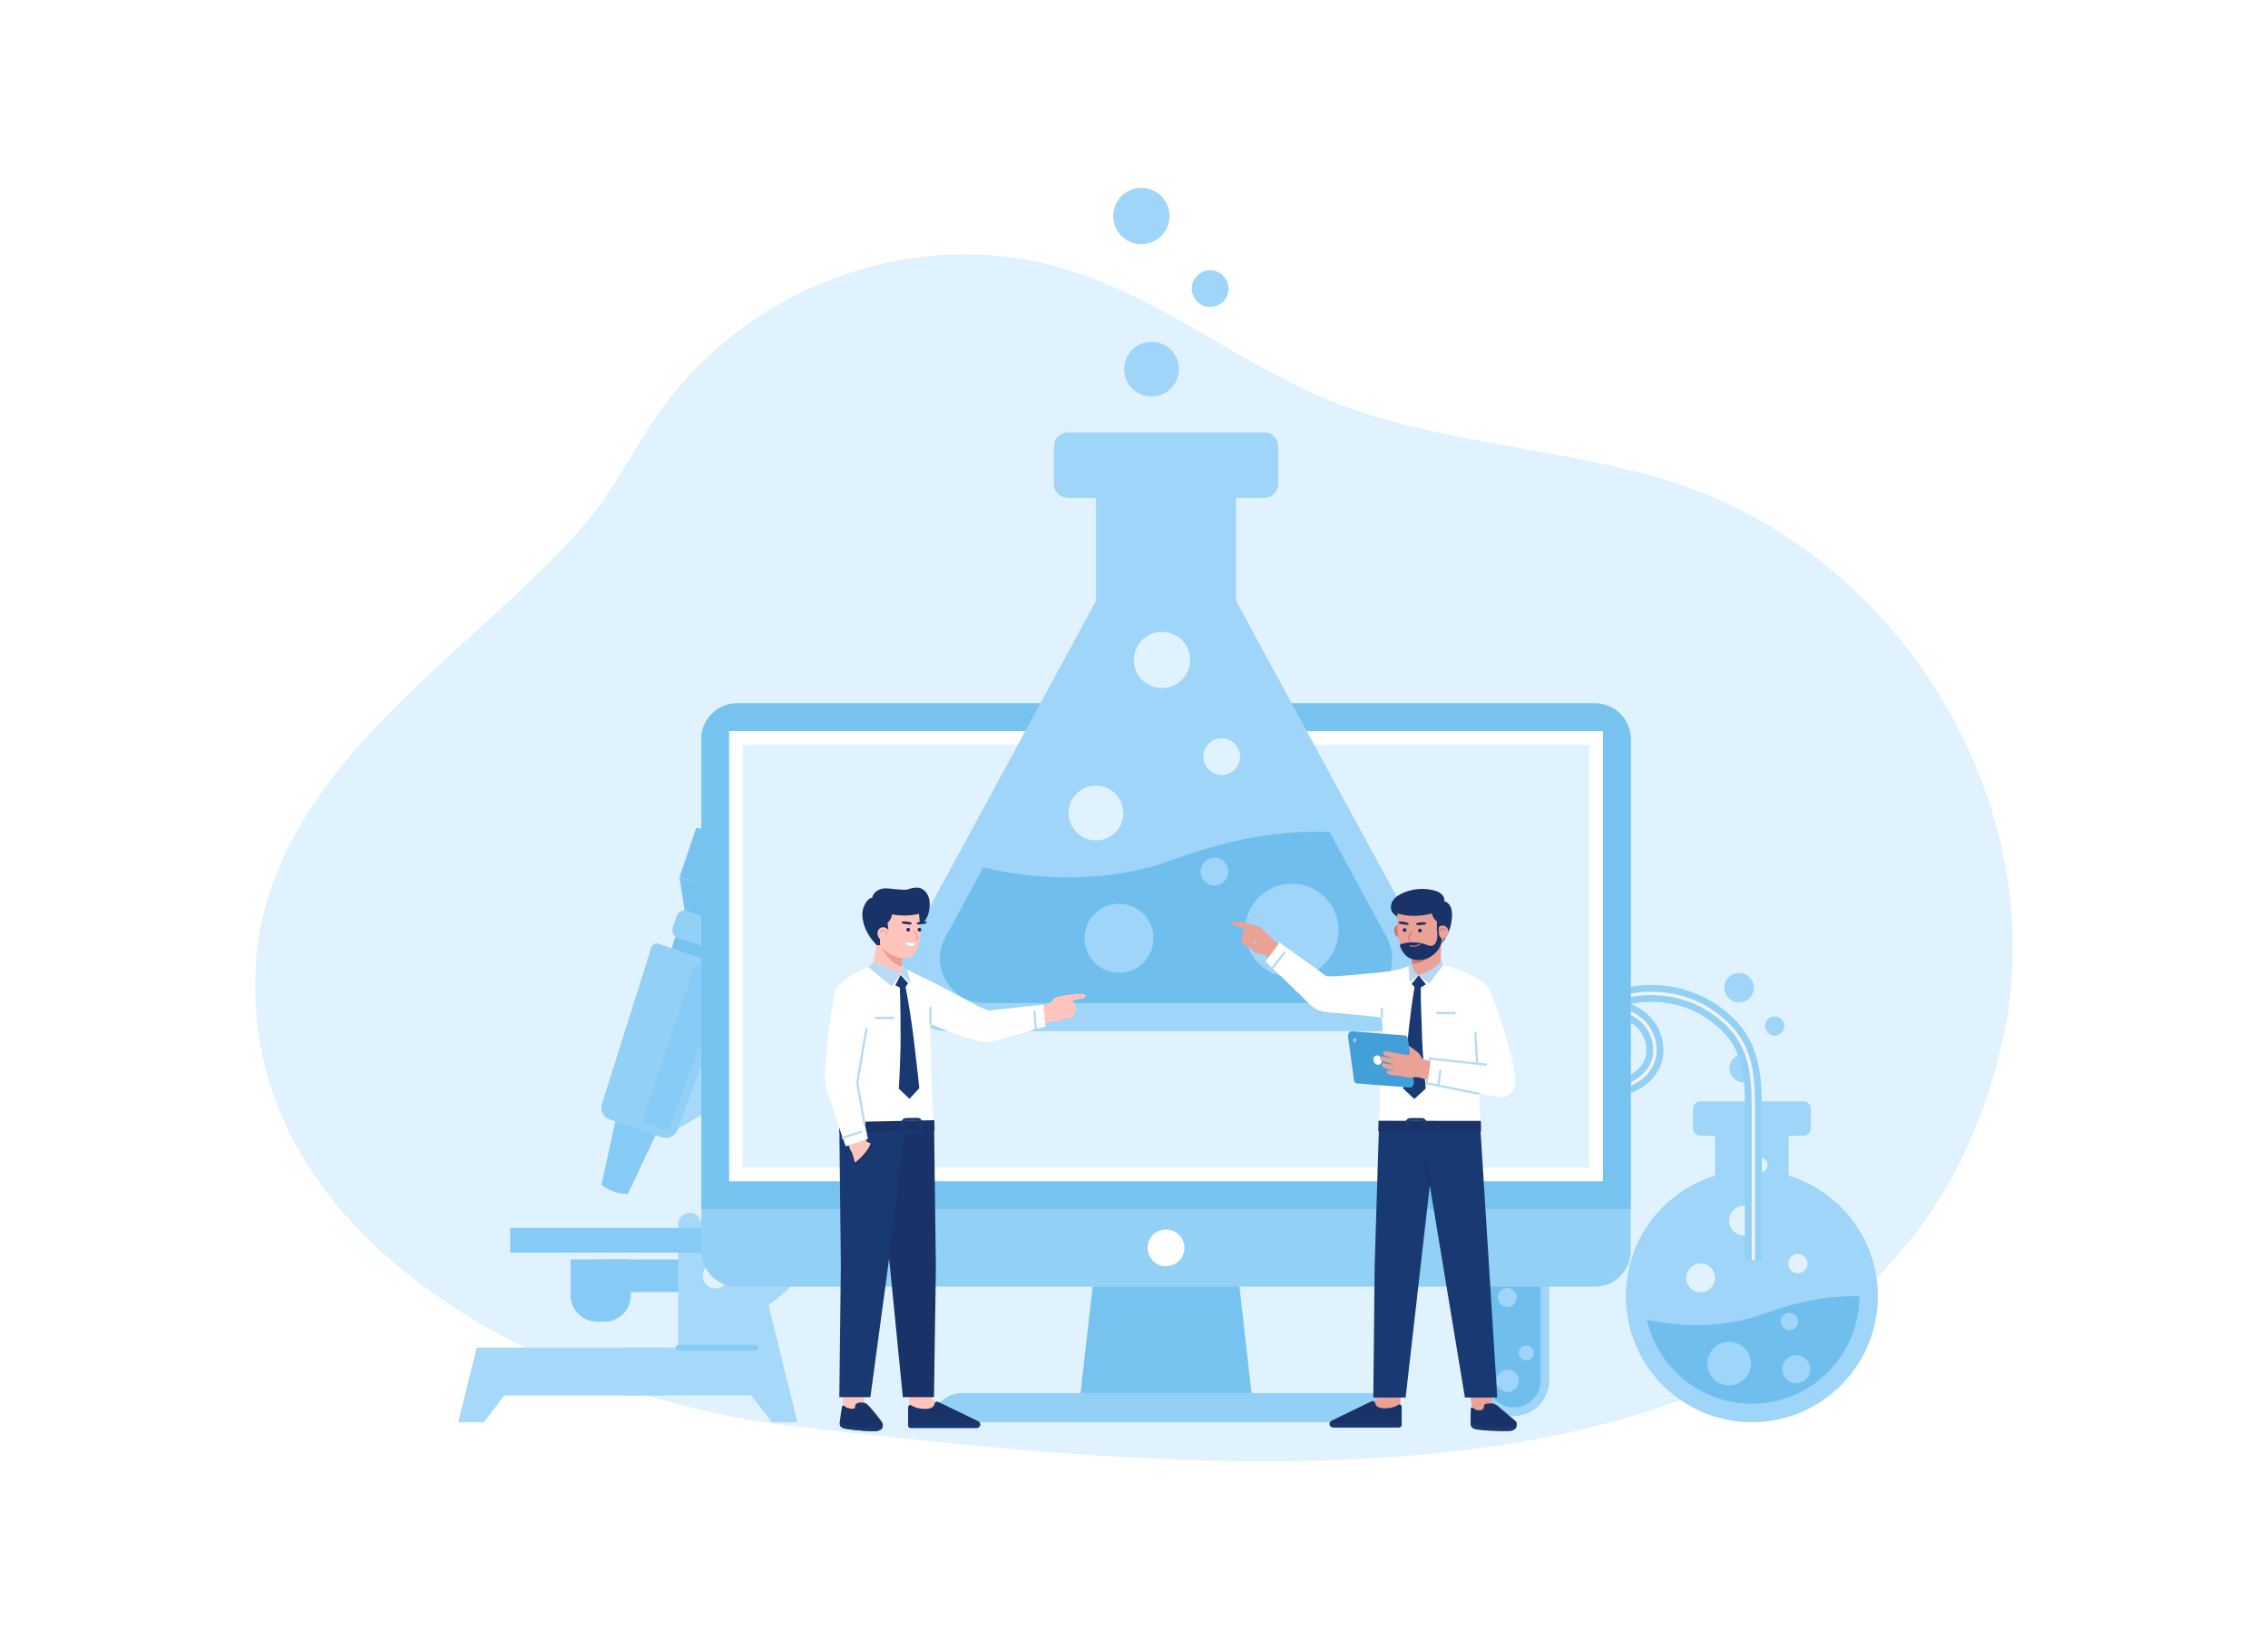 <?xml version="1.0" encoding="utf-8"?>
<!-- Generator: Adobe Illustrator 27.5.0, SVG Export Plug-In . SVG Version: 6.00 Build 0)  -->
<svg version="1.1" id="Layer_1" xmlns="http://www.w3.org/2000/svg" xmlns:xlink="http://www.w3.org/1999/xlink" x="0px" y="0px"
	 viewBox="0 0 2750 2000" style="enable-background:new 0 0 2750 2000;" xml:space="preserve">
<g>
	<rect style="fill:#FFFFFF;" width="2750" height="2000"/>
	<g>
		<path style="fill:#E1F2FF;" d="M2428.359,1261.423c-140.696,625.02-968.09,523.772-1456.241,469.523
			c-308.554-33.124-705.772-233.19-658.969-592.994c38.11-222.25,257.747-343.078,395.925-502.242
			c29.756-35.255,50.951-74.933,75.572-113.684c106.479-171.185,325.899-257.406,519.74-191.607
			c109.328,35.678,201.743,112.037,308.36,155.569c171.107,69.208,369.275,52.194,529.874,150.292c0.072,0,0.072,0,0.072,0
			C2353.708,759.83,2482.227,1019.823,2428.359,1261.423z"/>
		<g>
			<g>
				<g>
					<path style="fill:#A6D8F9;" d="M979.055,1315.201c-18.096-25.214-41.548-45.209-68.591-58.765
						c-8.88-4.473-13.352-14.64-10.167-24.061l6.574-19.181l-24.265-23.316l-60.933,179.073l39.991-23.181
						c6.032-17.758,22.569-27.993,39.176-27.993c10.572,0,21.214,4.134,29.211,13.013c27.926,30.908,42.092,73.812,34.771,118.071
						c-1.903,11.486-5.19,22.505-9.679,32.881c-12.357,28.568-50.409,34.53-71.656,11.785l0,0v108.311h53.002l-4.744-19.248
						c41.821-28.671,71.779-73.677,80.386-125.934C1020.333,1406.567,1008.607,1356.478,979.055,1315.201z"/>
				</g>
				<g>
					<g>
						<path style="fill:#85CBF5;" d="M732.762,1602.89h-8.764c-17.777,0-32.189-14.411-32.189-32.189V1527.4h73.142v43.301
							C764.951,1588.478,750.539,1602.89,732.762,1602.89z"/>
					</g>
				</g>
				<g>
					<g>
						<rect x="724.334" y="1527.4" style="fill:#85CBF5;" width="166.163" height="39.541"/>
					</g>
				</g>
				<g>
					<path style="fill:#85CBF5;" d="M729.232,1436.989c9.211,7.086,20.504,10.932,32.124,10.94l0.001,0l54.409-115.527
						l-29.564-10.068l-29.564-10.068L729.232,1436.989z"/>
				</g>
				<g>
					<g>
						<polygon style="fill:#77C3F0;" points="852.34,1129.511 869.498,1079.126 823.917,1063.603 830.081,1104.152 						"/>
					</g>
				</g>
				<g>
					<g>
						<polygon style="fill:#77C3F0;" points="852.34,1129.511 869.498,1079.126 915.08,1094.648 885.45,1123.007 						"/>
					</g>
				</g>
				<g>
					<g>
						<path style="fill:#77C3F0;" d="M935.412,1034.942c-28.24-15.614-59.02-26.112-90.916-31.007l-0.247-0.038l-20.333,59.706
							l91.164,31.045l20.333-59.706H935.412z"/>
					</g>
				</g>
				<g>
					<g>
						
							<rect x="769.779" y="1150.175" transform="matrix(0.322 -0.947 0.947 0.322 -550.399 1589.97)" style="fill:#77C3F0;" width="131.129" height="58.491"/>
					</g>
				</g>
				<g>
					<g>
						<path style="fill:#92D0F6;" d="M889.005,1134.209l-4.753,13.957c-1.766,5.185-7.401,7.958-12.587,6.192l-49.798-16.958
							c-5.185-1.766-7.958-7.401-6.192-12.587l4.753-13.957c1.766-5.186,7.401-7.958,12.587-6.192l49.798,16.958
							C887.998,1123.388,890.771,1129.023,889.005,1134.209z"/>
					</g>
				</g>
				<g>
					<g>
						
							<ellipse transform="matrix(0.862 -0.506 0.506 0.862 -503.31 636.162)" style="fill:#92D0F6;" cx="918.182" cy="1243.618" rx="39.939" ry="39.939"/>
					</g>
				</g>
				<g>
					<g>
						<g>
							<path style="fill:#B3DDFB;" d="M918.167,1276.22c-15.707,0-29.581-11.405-32.162-27.396
								c-2.873-17.746,9.227-34.518,26.973-37.384c17.726-2.906,34.518,9.227,37.384,26.973
								c2.873,17.746-9.227,34.518-26.973,37.384C921.635,1276.081,919.887,1276.22,918.167,1276.22z M918.2,1217.794
								c-1.37,0-2.747,0.106-4.137,0.331c-14.059,2.277-23.643,15.561-21.373,29.614c2.277,14.065,15.608,23.637,29.614,21.373
								c14.059-2.277,23.643-15.561,21.373-29.614C941.624,1226.829,930.637,1217.794,918.2,1217.794z"/>
						</g>
					</g>
				</g>
				<g>
					<path style="fill:#92D0F6;" d="M890.079,1183.03l-68.547,187.335c-2.768,7.565-11.072,11.534-18.697,8.937l-63.728-21.702
						c-7.626-2.597-11.781-10.809-9.357-18.491l60.032-190.235c1.154-3.658,5.092-5.651,8.724-4.414l87.357,29.749
						C889.493,1175.446,891.397,1179.428,890.079,1183.03z"/>
				</g>
				<g>
					<g>
						<polygon style="fill:#A6D8F9;" points="966.962,1724.741 935.838,1724.741 910.938,1692.296 756.781,1692.296 
							756.781,1634.311 944.552,1634.311 						"/>
					</g>
				</g>
				<g>
					<g>
						<polygon style="fill:#A6D8F9;" points="555.614,1724.741 586.739,1724.741 611.638,1692.296 807.23,1692.296 807.23,1634.311 
							578.024,1634.311 						"/>
					</g>
				</g>
				<g>
					<g>
						<path style="fill:#A6D8F9;" d="M944.556,1634.304l-122.206,14.099v-163.754c0-3.795,1.559-7.32,4.067-9.761
							c2.507-2.507,5.964-4.066,9.76-4.066c5.964,0,11.251,3.727,13.149,9.353l2.982,8.947h56.257l1.084,4.405l26.84,108.311
							L944.556,1634.304z"/>
					</g>
				</g>
				<g>
					<g>
						
							<ellipse transform="matrix(0.707 -0.707 0.707 0.707 -839.815 1066.848)" style="fill:#E1F2FF;" cx="867.892" cy="1547.171" rx="15.567" ry="15.567"/>
					</g>
				</g>
				<g>
					<g>
						<polygon style="fill:#85CBF5;" points="916.008,1519.127 618.542,1519.127 618.542,1489.117 908.572,1489.117 						"/>
					</g>
				</g>
				<g>
					<g>
						<path style="fill:#85CBF5;" d="M916.042,1637.7h-93.401c-1.873,0-3.389-1.516-3.389-3.389c0-1.873,1.516-3.389,3.389-3.389
							h93.401c1.873,0,3.389,1.516,3.389,3.389C919.431,1636.184,917.915,1637.7,916.042,1637.7z"/>
					</g>
				</g>
				<g>
					<path style="fill:#85CBF5;" d="M874.155,1180.967l-31.225-10.609l-63.927,190.092l27.105,9.227
						c0.496,0.165,0.999,0.251,1.509,0.251c1.939,0,3.693-1.224,4.362-3.058l65.456-179.05
						C878.459,1185.021,876.978,1181.927,874.155,1180.967z"/>
				</g>
			</g>
			<g>
				<g>
					<g>
						<path style="fill:#9FD5F8;" d="M1884.049,1422.847h-96.83c-3.803,0-6.886-3.083-6.886-6.886v-18.528
							c0-3.803,3.083-6.887,6.886-6.887h96.83c3.803,0,6.886,3.083,6.886,6.887v18.528
							C1890.936,1419.764,1887.852,1422.847,1884.049,1422.847z"/>
					</g>
					<g>
						<path style="fill:#9FD5F8;" d="M1835.634,1717.231L1835.634,1717.231c-23.65,0-42.822-19.172-42.822-42.822v-267.712h85.644
							v267.712C1878.456,1698.059,1859.284,1717.231,1835.634,1717.231z"/>
					</g>
					<g>
						
							<ellipse transform="matrix(0.924 -0.383 0.383 0.924 -352.478 795.587)" style="fill:#9FD5F8;" cx="1823.6" cy="1283.806" rx="13.887" ry="13.887"/>
					</g>
					<g>
						<circle style="fill:#9FD5F8;" cx="1828.484" cy="1359.344" r="13.513"/>
					</g>
					<g>
						<circle style="fill:#9FD5F8;" cx="1857.397" cy="1319.662" r="9.065"/>
					</g>
					<g>
						
							<ellipse transform="matrix(0.707 -0.707 0.707 0.707 -519.746 1730.052)" style="fill:#E1F2FF;" cx="1828.484" cy="1492.416" rx="7.445" ry="7.445"/>
					</g>
					<g>
						
							<ellipse transform="matrix(0.23 -0.973 0.973 0.23 -1.492 2926.791)" style="fill:#E1F2FF;" cx="1848.332" cy="1464.338" rx="11.321" ry="11.321"/>
					</g>
					<g>
						<path style="fill:#70BEED;" d="M1840.261,1538.52c-10.231,7.812-24.399,9.593-37.048,4.243v131.647
							c0,17.875,14.543,32.418,32.421,32.418c17.875,0,32.418-14.543,32.418-32.418v-148.774
							C1859.008,1526.634,1850.077,1531.026,1840.261,1538.52z M1827.635,1561.984c6.337,0,11.474,5.137,11.474,11.474
							c0,6.337-5.138,11.474-11.474,11.474c-6.337,0-11.474-5.137-11.474-11.474
							C1816.161,1567.121,1821.298,1561.984,1827.635,1561.984z M1828.009,1688.114c-7.463,0-13.512-6.05-13.512-13.513
							c0-7.463,6.049-13.513,13.512-13.513c7.464,0,13.514,6.05,13.514,13.513
							C1841.523,1682.064,1835.473,1688.114,1828.009,1688.114z M1850.588,1649.817c-5.006,0-9.065-4.058-9.065-9.065
							s4.058-9.065,9.065-9.065c5.007,0,9.065,4.059,9.065,9.065S1855.595,1649.817,1850.588,1649.817z"/>
					</g>
				</g>
				<g>
					<g>
						<circle style="fill:#9FD5F8;" cx="2124.185" cy="1571.936" r="152.806"/>
					</g>
					<g>
						<path style="fill:#9FD5F8;" d="M2186.709,1377.433H2061.66c-4.912,0-8.893-3.982-8.893-8.893v-23.927
							c0-4.912,3.982-8.893,8.893-8.893h125.049c4.912,0,8.893,3.982,8.893,8.893v23.927
							C2195.603,1373.451,2191.621,1377.433,2186.709,1377.433z"/>
					</g>
					<g>
						<rect x="2079.553" y="1356.576" style="fill:#9FD5F8;" width="89.263" height="317.414"/>
					</g>
					<g>
						<circle style="fill:#E1F2FF;" cx="2114.542" cy="1480.309" r="17.934"/>
					</g>
					<g>
						<circle style="fill:#9FD5F8;" cx="2108.644" cy="1197.871" r="17.934"/>
					</g>
					<g>
						
							<ellipse transform="matrix(0.16 -0.987 0.987 0.16 497.478 3175.562)" style="fill:#9FD5F8;" cx="2114.951" cy="1295.423" rx="17.451" ry="17.451"/>
					</g>
					<g>
						
							<ellipse transform="matrix(0.707 -0.707 0.707 0.707 -249.375 1886.31)" style="fill:#9FD5F8;" cx="2152.291" cy="1244.177" rx="11.707" ry="11.707"/>
					</g>
					<g>
						<circle style="fill:#E1F2FF;" cx="2062.102" cy="1549.804" r="17.451"/>
					</g>
					<g>
						
							<ellipse transform="matrix(0.707 -0.707 0.707 0.707 -444.923 1990.567)" style="fill:#E1F2FF;" cx="2180.365" cy="1532.353" rx="11.707" ry="11.707"/>
					</g>
					<g>
						
							<ellipse transform="matrix(0.924 -0.383 0.383 0.924 -378.535 923.966)" style="fill:#E1F2FF;" cx="2133.273" cy="1413.492" rx="9.088" ry="9.088"/>
					</g>
					<g>
						<path style="fill:#70BEED;" d="M2135.14,1594.456c-38.151,14.016-91.705,16.747-138.23,5.776
							c12.942,58.39,65.063,102.139,127.259,102.139c71.869,0,130.349-58.435,130.439-130.304
							C2215.158,1571.038,2177.5,1578.918,2135.14,1594.456z M2096.586,1680.117c-14.598,0-26.419-11.822-26.419-26.419
							c0-14.598,11.821-26.464,26.419-26.464s26.463,11.866,26.463,26.464C2123.049,1668.295,2111.183,1680.117,2096.586,1680.117z
							 M2169.753,1591.993c5.866,0,10.612,4.747,10.612,10.612c0,5.866-4.746,10.612-10.612,10.612
							c-5.866,0-10.613-4.746-10.613-10.612C2159.14,1596.74,2163.887,1591.993,2169.753,1591.993z M2178.029,1677.564
							c-9.393,0-17.008-7.615-17.008-17.008s7.615-17.008,17.008-17.008c9.393,0,17.008,7.615,17.008,17.008
							S2187.422,1677.564,2178.029,1677.564z"/>
					</g>
				</g>
				<g>
					<g>
						<path style="fill:#92D0F6;" d="M2136.199,1527.809h-20.447v-187.838c0-33.414-3.462-60.075-20.359-81.569
							c-7.18-9.137-34.368-39.245-82.782-43.031c-12.388-0.97-24.249-0.196-35.088,2.177c8.442,3.398,14.824,7.767,19.532,11.957
							c12.807,11.398,19.86,27.152,19.86,44.369c0,32.484-31.278,55.119-59.352,55.119c-30.659,0-55.598-24.728-55.598-55.119
							c0-13.446,3.95-26.429,11.35-37.851c-44.964,13.83-65.634,60.419-65.634,101.756v179.076h-20.447v-179.076
							c0-56.529,34.333-117.775,99.951-125.45c3.934-0.459,7.696-0.743,11.286-0.867c20.251-12.955,46.581-18.77,75.738-16.474
							c56.709,4.437,88.781,39.988,97.263,50.778c21.733,27.651,24.728,61.617,24.728,94.204V1527.809z M1944.955,1231.857
							c-1.817,1.358-3.546,2.796-5.184,4.313c-11.194,10.351-17.36,23.742-17.36,37.703c0,18.794,16.098,34.672,35.151,34.672
							c18.366,0,38.905-14.828,38.905-34.672c0-11.298-4.621-21.629-13.007-29.093
							C1974.256,1236.586,1961.113,1232.209,1944.955,1231.857z"/>
					</g>
					<g>
						<g>
							<path style="fill:#F2F2F2;" d="M2128.02,1527.809h-4.089v-187.838c0-35.111-3.758-63.282-22.108-86.625
								c-7.7-9.796-36.841-42.08-88.573-46.13c-18.61-1.462-35.758,0.631-50.978,6.202l-1.406-3.842
								c15.775-5.771,33.51-7.951,52.703-6.434c53.39,4.173,83.509,37.548,91.473,47.679c19.069,24.261,22.979,53.186,22.979,89.149
								V1527.809z"/>
						</g>
						<g>
							<path style="fill:#F2F2F2;" d="M1839.501,1516.854h-4.089v-179.076c0-51.286,29.017-109.875,92.723-117.327
								c33.929-3.95,53.254,6.058,63.486,15.164c11.038,9.824,17.116,23.41,17.116,38.258c0,27.663-26.969,46.94-51.174,46.94
								c-25.703,0-47.42-21.497-47.42-46.94c0-14.696,5.276-28.674,15.255-40.415l3.115,2.652
								c-9.341,10.99-14.281,24.049-14.281,37.763c0,23.227,19.844,42.851,43.33,42.851c22.268,0,47.084-17.6,47.084-42.851
								c0-13.666-5.591-26.166-15.747-35.203c-9.605-8.546-27.851-17.947-60.295-14.153c-61.221,7.161-89.104,63.729-89.104,113.262
								V1516.854z"/>
						</g>
					</g>
				</g>
			</g>
			<g>
				<g>
					<g>
						<polygon style="fill:#77C3F0;" points="1497.504,1513.335 1413.839,1513.335 1330.175,1513.335 1309.4,1696.105 
							1413.839,1696.105 1518.279,1696.105 						"/>
					</g>
					<g>
						<path style="fill:#92D0F6;" d="M1661.495,1689.366h-495.312c-19.537,0-35.375,15.838-35.375,35.375l0,0h566.061l0,0
							C1696.87,1705.204,1681.032,1689.366,1661.495,1689.366z"/>
					</g>
					<g>
						<path style="fill:#92D0F6;" d="M1977.309,896.323v620.743c0,23.954-19.422,43.376-43.376,43.376H893.746
							c-23.954,0-43.376-19.423-43.376-43.376V896.323c0-23.954,19.422-43.376,43.376-43.376h1040.186
							C1957.886,852.946,1977.309,872.369,1977.309,896.323z"/>
					</g>
					<g>
						<path style="fill:#77C3F0;" d="M1977.309,896.323v569.905H850.37V896.323c0-23.954,19.422-43.376,43.376-43.376h1040.186
							C1957.886,852.946,1977.309,872.369,1977.309,896.323z"/>
					</g>
					<g>
						
							<rect x="1140.887" y="629.81" transform="matrix(-1.836970e-16 1 -1 -1.836970e-16 2573.428 -254.25)" style="fill:#FFFFFF;" width="545.904" height="1059.558"/>
					</g>
					<g>
						<circle style="fill:#FFFFFF;" cx="1413.839" cy="1513.335" r="22.32"/>
					</g>
				</g>
				<g>
					
						<rect x="1157.388" y="646.309" transform="matrix(-1.836970e-16 1 -1 -1.836970e-16 2573.428 -254.252)" style="fill:#E1F2FF;" width="512.905" height="1026.558"/>
				</g>
				<g>
					<g>
						<path style="fill:#9FD5F8;" d="M1532.862,603.733h-238.044c-9.35,0-16.93-7.58-16.93-16.93v-45.548
							c0-9.35,7.58-16.93,16.93-16.93h238.044c9.35,0,16.93,7.58,16.93,16.93v45.548
							C1549.792,596.153,1542.212,603.733,1532.862,603.733z"/>
					</g>
					<g>
						<rect x="1328.88" y="564.03" style="fill:#9FD5F8;" width="169.921" height="604.231"/>
					</g>
					<g>
						<path style="fill:#9FD5F8;" d="M1359.152,673.017l-263.596,485.649c-22.504,41.462,7.513,91.908,54.688,91.908h527.192
							c47.175,0,77.193-50.446,54.688-91.908l-263.596-485.649C1444.979,629.628,1382.702,629.628,1359.152,673.017z"/>
					</g>
					<g>
						
							<ellipse transform="matrix(0.707 -0.707 0.707 0.707 -153.157 1230.81)" style="fill:#E1F2FF;" cx="1409.14" cy="800.282" rx="34.14" ry="34.14"/>
					</g>
					<g>
						
							<ellipse transform="matrix(0.16 -0.987 0.987 0.16 903.987 1586.346)" style="fill:#9FD5F8;" cx="1384.256" cy="261.918" rx="34.14" ry="34.14"/>
					</g>
					<g>
						<circle style="fill:#9FD5F8;" cx="1396.264" cy="447.619" r="33.22"/>
					</g>
					<g>
						<circle style="fill:#9FD5F8;" cx="1467.343" cy="350.066" r="22.286"/>
					</g>
					<g>
						<circle style="fill:#E1F2FF;" cx="1328.88" cy="985.983" r="33.22"/>
					</g>
					<g>
						<circle style="fill:#E1F2FF;" cx="1481.302" cy="917.563" r="22.286"/>
					</g>
					<g>
						<path style="fill:#70BEED;" d="M1681.417,1136.749l-69.349-127.787c-64.302-2.524-125.4,9.955-194.271,35.253
							c-62.189,22.844-150.289,26.662-225.434,7.57l-46.096,84.964c-9.206,16.911-8.796,36.822,1.023,53.324
							c9.819,16.57,27.208,26.389,46.369,26.389h440.366c19.161,0,36.55-9.819,46.369-26.389
							C1690.214,1173.57,1690.623,1153.66,1681.417,1136.749z M1356.816,1179.683c-23.095,0-41.816-18.721-41.816-41.816
							c0-23.095,18.722-41.816,41.816-41.816c23.094,0,41.816,18.721,41.816,41.816
							C1398.632,1160.962,1379.91,1179.683,1356.816,1179.683z M1472.523,1073.873c-9.279,0-16.8-7.521-16.8-16.801
							c0-9.278,7.521-16.799,16.8-16.799s16.8,7.521,16.8,16.799C1489.323,1066.352,1481.802,1073.873,1472.523,1073.873z
							 M1566.339,1185.129c-31.336,0-56.738-25.403-56.738-56.738s25.402-56.738,56.738-56.738s56.739,25.403,56.739,56.738
							S1597.675,1185.129,1566.339,1185.129z"/>
					</g>
				</g>
			</g>
			<g>
				<g>
					<g>
						<path style="fill:#EAA196;" d="M1761.705,1218.583c3.399,12.053,15.611,19.242,27.685,16.554
							c0.431-0.096,0.861-0.204,1.291-0.325c12.483-3.52,19.748-16.493,16.228-28.976c-3.52-12.483-16.493-19.749-28.976-16.228
							S1758.185,1206.1,1761.705,1218.583z"/>
					</g>
					<g>
						<path style="fill:#EAA196;" d="M1800.01,1315.495c2.513,8.912,11.776,14.1,20.688,11.587
							c8.912-2.513,14.1-11.776,11.587-20.688c-2.513-8.912-11.776-14.1-20.688-11.587
							C1802.684,1297.32,1797.496,1306.583,1800.01,1315.495z"/>
					</g>
					<g>
						<path style="fill:#EAA196;" d="M1806.902,1205.837L1806.902,1205.837c9.464,29.154,22.105,71.224,25.316,100.092l0.066,0.464
							l-32.275,9.101v0c-10.208-32.121-22.458-64.957-38.126-96.48l-0.186-0.43L1806.902,1205.837z"/>
					</g>
				</g>
				<g>
					<path style="fill:#FFFFFF;" d="M1756.184,1217.792c-3.528-12.964,5.247-26.641,19.601-30.547
						c11.124-3.027,21.747,1.194,27.871,9.059c1.819,2.336,3.017,5.021,4.026,7.748c3.517,9.499,7.461,18.587,10.619,28.259
						c4.417,13.526,12.609,41.132,15.643,55.051l-48.517,8.404c-7.198-22.372-18.772-49.384-26.734-71.125L1756.184,1217.792z"/>
				</g>
				<g>
					<g>
						<g>
							<path style="fill:#EAA196;" d="M1535.922,1159.959l12.497-16.276c8.306,6.222,22.029,17.82,33.466,25.776
								c12.766,8.881,24.078,16.34,30.529,20.199l-19.617,25.55l0,0C1574.063,1200.614,1548.86,1176.678,1535.922,1159.959z"/>
						</g>
						<g>
							
								<ellipse transform="matrix(0.992 -0.13 0.13 0.992 -142.915 218.902)" style="fill:#EAA196;" cx="1602.32" cy="1202.214" rx="16.106" ry="16.106"/>
						</g>
						<g>
							<path style="fill:#EAA196;" d="M1548.133,1143.464c-4.495-3.451-10.936-2.605-14.386,1.89
								c-3.451,4.495-2.605,10.936,1.89,14.386s10.936,2.605,14.386-1.89C1553.473,1153.356,1552.627,1146.915,1548.133,1143.464z"
								/>
						</g>
					</g>
					<g>
						<g>
							<g>
								<g>
									<g>
										<g>
											<path style="fill:#EAA196;" d="M1548.603,1143.778c-4.294-3.749-10.813-3.308-14.563,0.986
												c-3.749,4.293-3.308,10.813,0.986,14.563s10.813,3.308,14.563-0.986
												C1553.337,1154.047,1552.896,1147.527,1548.603,1143.778z"/>
										</g>
									</g>
								</g>
							</g>
						</g>
						<g>
							<path style="fill:#EAA196;" d="M1509.695,1127.901c-2.983,0.736-3.292,5.427-3.681,7.975
								c-0.106,0.691-0.188,1.411,0.02,2.079c0.68,2.179,3.633,2.785,5.19,4.142c0.985,0.858,1.651,2.014,2.424,3.067
								c1.449,1.973,3.698,3.141,6.099,3.519c0.33,0.052,0.672,0.093,0.996,0.007c0.333-0.088,0.615-0.302,0.888-0.512
								c0.385-0.296,0.817-0.722,0.672-1.186c-0.083-0.266-0.333-0.436-0.553-0.606c-0.973-0.749-2.344-2.658-1.243-3.825
								c0.449-0.475,1.106-0.682,1.734-0.861c1.022-0.291,2.069-0.562,3.131-0.517c0.976,0.041,1.925,0.347,2.901,0.398
								c1.559,0.082,2.642-0.757,2.731-2.337c0.158-2.813-2.848-4.178-4.836-5.443c-2.598-1.653-5.453-2.851-8.234-4.145
								c-1.429-0.665-2.87-1.335-4.404-1.694C1512.273,1127.669,1510.938,1127.595,1509.695,1127.901z"/>
						</g>
						<g>
							<path style="fill:#EAA196;" d="M1524.632,1123.26l-14.619-4.165c0,0-9.59-1.572-12.806-1.953
								c-1.49-0.177-2.845,0.577-3.043,1.783c-0.352,2.137,1.894,3.389,4.425,4.279c2.358,0.829,9.627,2.702,9.627,2.702
								l8.761,4.769l7.411,8.547c1.512,1.744,0.285,4.458-2.023,4.475c0,0-2.92,0.021-2.923,0.021
								c-1.654,0.012-3.696-0.945-5.211-1.547c-1.882-0.748-3.696-1.657-5.493-2.588c-0.862-0.447-2.3-1.043-3.138-0.21
								c-0.719,0.714-0.412,1.939,0.088,2.82c1.386,2.443,3.81,4.127,6.323,5.382c1.226,0.613,2.498,1.147,3.649,1.891
								c1.895,1.225,2.895,3.244,4.727,4.573c1.831,1.328,4.143,2.516,6.433,2.488c2.521-0.031,6.213,1.272,8.207,2.799
								l13.791-15.355l-19.138-17.782C1528.244,1124.838,1526.517,1123.835,1524.632,1123.26z"/>
						</g>
					</g>
				</g>
				<g>
					<g>
						<path style="fill:#EAA196;" d="M1694.913,1180.406c-12.144-0.058-22.114,9.4-22.84,21.374c-0.026,0.427-0.04,0.857-0.042,1.29
							c-0.06,12.577,10.087,22.822,22.664,22.882c12.577,0.06,22.822-10.087,22.882-22.664
							C1717.637,1190.711,1707.49,1180.466,1694.913,1180.406z"/>
					</g>
					<g>
						
							<ellipse transform="matrix(0.711 -0.704 0.704 0.711 -382.003 1475.784)" style="fill:#EAA196;" cx="1602.56" cy="1202.151" rx="16.26" ry="16.26"/>
					</g>
					<g>
						<path style="fill:#EAA196;" d="M1694.695,1225.945L1694.695,1225.945c-34.001,0.052-58.084-2.798-91.762-7.471l-0.45-0.063
							l0.156-32.519l0,0c33.999,0.378,58.103-1.085,91.824-5.435l0.451-0.058L1694.695,1225.945z"/>
					</g>
				</g>
				<g>
					<path style="fill:#FFFFFF;" d="M1687.068,1178.41c18.036-0.895,30.939,9.158,31.332,24.492
						c0.285,11.124-8.635,25.104-17.647,29.588c-2.569,1.278-11.351,2.813-16.076,2.331c-11.308-1.153-46.498-5.032-64.04-6.261
						l-2.669-44.477C1640.791,1182.743,1668.306,1179.341,1687.068,1178.41z"/>
				</g>
				<g>
					<path style="fill:#FFFFFF;" d="M1587.217,1217.174c-16.86-16.904-52.674-51.133-52.674-51.133l16.933-23.075l56.78,40.912
						l9.714,0.204l15.086,24.423l-12.417,20.054c0,0-12.31-0.932-17.607-1.997
						C1597.735,1225.499,1591.871,1221.84,1587.217,1217.174z"/>
				</g>
				<g>
					<g>
						<g>
							<g>
								<g>
									<path style="fill:#EAA196;" d="M1672.157,1668.606l-0.744,21.874c-0.111,3.263,0.035,6.162-2.976,7.425l-16.231,7.969
										c-8.474,3.554-5.934,12.886,3.255,12.886h42.407v-12.921l0.926-37.233H1672.157z"/>
								</g>
							</g>
						</g>
						<g>
							<g>
								<g>
									<path style="fill:#193368;" d="M1693.532,1704.824c0.663-0.376,2.182-1.249,2.681-1.45
										c1.698-0.686,3.391,0.971,3.391,2.786v21.561c0,1.817-1.473,3.29-3.29,3.29h-79.864c-2.382,0-4.311-1.928-4.311-4.311
										c0-0.284,0.057-0.624,0.114-0.907c0.284-1.305,1.191-2.439,2.496-3.006l47.567-23.052c2.635-1.306,4.661-0.293,5.167,2.053
										c0.833,3.86,4.186,6.212,12.103,6.11C1685.333,1707.824,1690.347,1706.632,1693.532,1704.824z"/>
								</g>
							</g>
							<g>
								<g>
									<path style="fill:#193972;" d="M1699.603,1725.793v1.928c0,1.815-1.475,3.29-3.29,3.29h-79.864
										c-2.382,0-4.311-1.928-4.311-4.311c0-0.284,0.057-0.624,0.114-0.907H1699.603z"/>
								</g>
							</g>
						</g>
					</g>
					<g>
						<g>
							<g>
								<polygon style="fill:#EAA196;" points="1781.196,1676.568 1786.039,1719.744 1811.685,1719.744 1806.843,1676.568 								
									"/>
							</g>
						</g>
						<g>
							<g>
								<g>
									<path style="fill:#193368;" d="M1838.891,1729.724c-0.77,2.75-3.355,4.86-8.745,5.245
										c-7.645,0.495-28.05-0.275-38.225-1.705c-6.215-0.825-8.36-2.33-8.58-6.18c-0.055-0.935-0.11-1.98-0.165-3.135
										c-0.11-4.785-0.037-10.237,0.208-15.689c0.052-1.154,1.375-1.815,2.31-1.045c2.75,2.2,4.514,2.948,7.48,3.135
										c3.267,0.206,6.178-1.542,6.062-4.443c-0.121-3.025,2.42-3.96,7.975-3.96c3.3,0,5.39,0.057,10.01,4.127
										c5.17,4.62,18.205,15.18,20.405,17.215C1839.001,1724.554,1839.661,1727.194,1838.891,1729.724z"/>
								</g>
							</g>
							<g>
								<g>
									<path style="fill:#193972;" d="M1838.891,1729.724c-0.77,2.75-3.355,5.39-8.745,5.775
										c-7.645,0.495-28.05-0.275-38.225-1.705c-6.215-0.825-8.36-2.86-8.58-6.71c-0.055-0.935-0.11-1.98-0.165-3.135
										c1.21,2.2,3.465,4.015,7.755,4.62c10.67,1.595,34.375,2.2,42.405,1.76
										C1835.261,1730.219,1837.131,1730.054,1838.891,1729.724z"/>
								</g>
							</g>
						</g>
					</g>
					<g>
						<g>
							<polygon style="fill:#193972;" points="1815.452,1694.785 1805.49,1536.029 1795.138,1371.052 1758.282,1353.314 
								1722.61,1370.894 1749.945,1536.029 1776.224,1694.785 							"/>
						</g>
					</g>
					<g>
						<g>
							<polygon style="fill:#193972;" points="1704.365,1694.785 1722.456,1536.029 1741.434,1369.485 1705.641,1353.314 
								1671.953,1369.176 1666.794,1536.029 1665.146,1694.785 							"/>
						</g>
					</g>
					<g>
						<g>
							<g>
								<path style="fill:#193368;" d="M1733.247,1437.543c0.073,0,0.145-0.005,0.22-0.016c0.749-0.121,1.259-0.824,1.141-1.576
									l-4.267-26.775c-0.121-0.752-0.819-1.243-1.576-1.141c-0.749,0.121-1.26,0.824-1.141,1.576l4.267,26.775
									C1732.001,1437.062,1732.584,1437.543,1733.247,1437.543z"/>
							</g>
						</g>
					</g>
				</g>
				<g>
					<g>
						<path style="fill:#FFFFFF;" d="M1796.577,1248.538c-2.255,38.61-3.953,68.156-2.475,93.885
							c0.187,3.256,0.524,12.408,1.146,23.186l-123.01,0.024c1.554-38.07,2.13-80.19,4.165-113.465l-3.19-72.82
							c5.61-0.66,18.536-1.815,28.49-5.39c0,0,7.095-2.695,10.175-3.465l34.981-1.87c2.199,0.605,4.455,1.32,6.765,2.09
							c16.28,5.39,35.089,13.53,44.495,20.405L1796.577,1248.538z"/>
					</g>
				</g>
				<g>
					<g>
						<g>
							<path style="fill:#EAA196;" d="M1720.163,1182.792c0,0,24.255-5.39,26.675-14.135v-0.055l1.1-31.405l0.55-15.95
								l-34.815-1.265l-1.76,49.06l-0.055,1.43C1707.898,1177.456,1720.163,1182.792,1720.163,1182.792z"/>
						</g>
					</g>
				</g>
				<g>
					<g>
						<g>
							<path style="fill:#CC7972;" d="M1747.922,1137.219c-3.477,17.745-18.476,30.604-36.001,31.846l1.729-49.064l34.831,1.231
								L1747.922,1137.219z"/>
						</g>
					</g>
				</g>
				<g>
					<g>
						<path style="fill:#BBD6F2;" d="M1750.127,1170.139l-17.048,22.591l-12.916-9.938l11.335-5.107
							c5.928-2.671,11.202-6.602,15.455-11.52l0,0C1747.885,1167.375,1749.077,1168.88,1750.127,1170.139z"/>
					</g>
				</g>
				<g>
					<g>
						<path style="fill:#BBD6F2;" d="M1711.969,1167.688L1711.969,1167.688c0.059,4.609,1.945,9.005,5.243,12.224l2.951,2.88
							l-11.097,8.414l-1.026-19.865L1711.969,1167.688z"/>
					</g>
				</g>
				<g>
					<g>
						<path style="fill:#193972;" d="M1714.901,1332.794l-13.46-12.654c1.097-12.589,4.12-46.954,5.732-62.208
							c2.24-21.199,4.996-44.554,8.015-60.851l-3.549-3.94l8.523-10.349l8.82,10.915l-6.172,3.833
							c-0.415,19.249,1.169,41.787,1.47,60.392c0.208,12.822,2.976,47.669,4.442,62.208L1714.901,1332.794z"/>
					</g>
				</g>
				<g>
					<g>
						<path style="fill:#193368;" d="M1698.271,1113.161c-4.339-0.957-9.44-4.96-10.837-8.178c-1.465-3.375-1.159-8.787,1.071-12.24
							c1.903-2.947,4.522-5.435,7.543-7.218c13.253-7.817,30.896-9.735,45.358-4.846c2.731,0.923,5.346,2.368,7.309,4.479
							c1.963,2.111,3.126,5.144,2.394,7.932c3.472,0.57,6.133,3.156,7.647,6.332c1.513,3.176,1.861,6.782,1.853,10.3
							c-0.021,9.296-2.564,18.557-7.21,26.609c-4.754,8.239-11.214,15.343-18.824,21.369L1698.271,1113.161z"/>
					</g>
				</g>
				<g>
					<g>
						<path style="fill:#CC7972;" d="M1690.604,1130.818c1.154,4.441,5.296,7.208,9.25,6.181c3.954-1.028,6.224-5.461,5.07-9.903
							c-1.154-4.441-5.296-7.208-9.25-6.181C1691.72,1121.943,1689.45,1126.376,1690.604,1130.818z"/>
					</g>
				</g>
				<g>
					<g>
						<path style="fill:#EAA196;" d="M1755.005,1114.734c-0.437,14.266-3.935,26.286-11.857,37.039
							c-3.017,4.095-7.131,7.515-11.894,9.627c-9.005,3.994-21.014,3.064-27.456-4.216c-5.742-6.489-8.039-15.63-8.87-24.329
							c-0.879-9.195-1.026-18.458-0.28-27.653c1.056-13.018,13.899-23.229,31.665-22.616
							C1746.284,1083.275,1755.516,1098.079,1755.005,1114.734z"/>
					</g>
				</g>
				<g>
					<g>
						<path style="fill:#193368;" d="M1726.287,1080.97c-17.797-0.581-32.081,9.788-33.241,24.1
							c-0.196,1.717-0.068,2.091-0.068,2.091c12.377,4.762,30.274,4.447,43.036,0.557l0.078-0.124
							c0.798,4.171,3.518,8.185,6.369,9.801l-0.207,6.337l3.86,6.802l8.488,0.277c1.177-4.944,1.833-10.259,2.021-16.025
							C1757.224,1094.894,1745.355,1081.624,1726.287,1080.97z"/>
					</g>
				</g>
				<g>
					<g>
						<path style="fill:#EAA196;" d="M1755.788,1132.944c-1.441,4.357-5.754,6.848-9.633,5.565
							c-3.879-1.283-5.855-5.855-4.414-10.212c1.441-4.357,5.754-6.848,9.634-5.565
							C1755.254,1124.015,1757.23,1128.587,1755.788,1132.944z"/>
					</g>
				</g>
				<g>
					<g>
						<path style="fill:#CC7972;" d="M1744.697,1131.815c-0.016,0-0.027-0.001-0.043-0.001c-0.375-0.036-0.654-0.373-0.62-0.751
							c0.066-0.702,0.266-1.397,0.594-2.068c1.094-2.221,3.487-3.618,5.695-3.256c0.39,0.061,0.768,0.17,1.123,0.329
							c0.715,0.319,1.327,0.831,1.784,1.482c0.216,0.313,0.137,0.741-0.176,0.956c-0.308,0.221-0.735,0.143-0.956-0.171
							c-0.308-0.445-0.726-0.797-1.208-1.012c-0.249-0.107-0.51-0.186-0.777-0.227c-1.648-0.223-3.412,0.808-4.247,2.505
							c-0.253,0.518-0.411,1.053-0.46,1.592C1745.372,1131.558,1745.057,1131.827,1744.697,1131.815z"/>
					</g>
				</g>
				<g>
					<g>
						<path style="fill:#193368;" d="M1748.193,1138.42c-1.769-1.278-3.055-3.559-3.616-6.281c-0.668-3.158-0.48-7.224,1.259-9.919
							l-3.572,1.534c-0.079,2.419,0.117,4.846,0.373,7.111c0.522,4.254,0.155,8.755-1.84,12.542
							c-1.29,2.434-3.925,3.944-6.119,3.708c-1.59-0.162-2.901-0.48-4.365-1.133c-9.477-3.976-22.422-4.139-31.63-1.027
							c-0.99,0.334-1.502,1.494-1.144,2.475c1.455,3.979,3.425,7.35,5.873,10.112c3.607,4.135,9.197,6.518,15.684,6.73
							c4.287,0.14,8.551-0.656,12.403-2.347c4.746-2.101,8.93-5.542,12.097-9.841c0.339-0.459,0.634-0.934,0.958-1.398
							C1746.81,1147.074,1748.12,1142.011,1748.193,1138.42z"/>
					</g>
				</g>
				<g>
					<g>
						<g>
							<path style="fill:#193368;" d="M1703.613,1125.648c-1.232-0.289-2.466,0.475-2.755,1.708
								c-0.29,1.232,0.474,2.466,1.708,2.755c1.232,0.289,2.466-0.475,2.755-1.708S1704.846,1125.938,1703.613,1125.648z"/>
						</g>
					</g>
					<g>
						<g>
							<path style="fill:#193368;" d="M1722.166,1126.253c-1.233-0.289-2.466,0.475-2.756,1.708
								c-0.289,1.232,0.476,2.466,1.708,2.755c1.233,0.289,2.466-0.476,2.756-1.708
								C1724.162,1127.776,1723.398,1126.543,1722.166,1126.253z"/>
						</g>
					</g>
					<g>
						<g>
							<g>
								<path style="fill:#193368;" d="M1729.315,1119.588c-0.096-0.483-0.701-0.776-1.267-0.878
									c-2.64-0.475-5.295-0.246-7.903,0.248c-0.917,0.174-3.405,0.432-3.053,1.669c0.229,0.802,1.659,1.425,2.57,1.365
									c2.032-0.134,4.058-0.318,6.076-0.552C1726.88,1121.308,1729.633,1121.177,1729.315,1119.588z"/>
							</g>
						</g>
					</g>
					<g>
						<g>
							<g>
								<path style="fill:#193368;" d="M1707.075,1119.264c-2.425-1.106-5.065-1.52-7.735-1.661
									c-0.745-0.039-1.531-0.166-2.262-0.026c-0.333,0.063-0.651,0.183-0.865,0.418c-0.252,0.277-0.346,0.965-0.205,1.308
									c0.139,0.339,0.467,0.605,0.832,0.778c1.05,0.497,2.344,0.608,3.488,0.789c1.24,0.196,2.483,0.373,3.728,0.53
									c1.146,0.145,3.853,0.68,3.998-0.964C1708.098,1119.936,1707.596,1119.502,1707.075,1119.264z"/>
							</g>
						</g>
					</g>
					<g>
						<g>
							<path style="fill:#CC7972;" d="M1710.27,1141.599c-0.091-0.003-0.182-0.025-0.272-0.065c-1.36-0.638-2.246-1.503-2.625-2.568
								c-0.345-0.965-0.246-2.023,0.29-3.14c0.3-0.63,0.755-1.413,1.268-2.288c0.62-1.06,1.326-2.26,1.914-3.482
								c0.161-0.339,0.564-0.49,0.919-0.319c0.339,0.164,0.486,0.575,0.319,0.919c-0.611,1.27-1.328,2.496-1.965,3.577
								c-0.49,0.839-0.928,1.585-1.216,2.188c-0.369,0.775-0.451,1.477-0.234,2.083c0.246,0.698,0.914,1.317,1.919,1.788
								c0.339,0.161,0.492,0.57,0.33,0.914C1710.795,1141.46,1710.538,1141.607,1710.27,1141.599z"/>
						</g>
					</g>
					<g>
						<g>
							<path style="fill:#CC7972;" d="M1714.16,1148.285c2.842-0.164,6.053-1.208,8.089-2.886c0.293-0.243,0.335-0.676,0.095-0.969
								c-0.248-0.295-0.683-0.329-0.969-0.095c-2.868,2.364-8.794,3.39-11.127,1.929c-0.316-0.202-0.743-0.11-0.948,0.219
								c-0.202,0.321-0.105,0.746,0.219,0.948C1710.632,1148.129,1712.318,1148.391,1714.16,1148.285z"/>
						</g>
					</g>
				</g>
				<g>
					<g>
						<g>
							<path style="fill:#429FD7;" d="M1709.427,1318.898l-64.262-5.014c-1.729-0.135-3.066-1.571-3.344-3.591l-7.31-53.218
								c-0.457-3.327,2.068-6.606,4.916-6.383l64.262,5.014c1.729,0.135,3.066,1.571,3.344,3.591l7.31,53.218
								C1714.8,1315.842,1712.275,1319.12,1709.427,1318.898z"/>
						</g>
					</g>
					<g>
						<g>
							<path style="fill:#FFFFFF;" d="M1673.864,1281.994c2.025,2.435,2.103,6.025,0.176,8.016
								c-1.928,1.992-5.131,1.633-7.156-0.803c-2.025-2.435-2.103-6.024-0.176-8.016
								C1668.635,1279.2,1671.839,1279.559,1673.864,1281.994z"/>
						</g>
					</g>
					<g>
						<g>
							<g>
								<path style="fill:#FFFFFF;" d="M1642.313,1263.877c-0.825-0.016-1.498-0.75-1.575-1.804
									c-0.045-0.607,0.111-1.22,0.438-1.728c0.308-0.478,0.734-0.804,1.2-0.918c0.99-0.241,1.87,0.546,1.959,1.759l0,0
									c0.045,0.607-0.111,1.22-0.438,1.728c-0.308,0.478-0.734,0.804-1.2,0.918
									C1642.566,1263.865,1642.438,1263.88,1642.313,1263.877z M1642.664,1260.208c-0.076-0.002-0.153,0.007-0.232,0.027
									c-0.282,0.069-0.541,0.268-0.729,0.56c-0.208,0.323-0.307,0.715-0.278,1.106c0.056,0.771,0.6,1.276,1.216,1.126
									c0.282-0.069,0.541-0.269,0.73-0.561c0.208-0.322,0.306-0.715,0.277-1.105v0
									C1643.599,1260.688,1643.178,1260.218,1642.664,1260.208z"/>
							</g>
						</g>
					</g>
				</g>
				<g>
					<g>
						<path style="fill:#EAA196;" d="M1726.814,1308.134l3.117-21.224c12.836,1.885,31.93,3.275,50.883,4.182
							c16.126,0.772,30.264,2.011,38.053,3.155l-4.893,33.317l0,0c-31.045-5.627-58.428-12.197-86.976-19.384L1726.814,1308.134z"/>
					</g>
					<g>
						<circle style="fill:#EAA196;" cx="1816.048" cy="1310.85" r="16.837"/>
					</g>
					<g>
						
							<ellipse transform="matrix(0.328 -0.945 0.945 0.328 -65.017 2503.492)" style="fill:#EAA196;" cx="1728" cy="1297.467" rx="10.726" ry="10.726"/>
					</g>
				</g>
				<g>
					<g>
						<path style="fill:#EAA196;" d="M1727.061,1286.779c-5.903,0.518-10.268,5.722-9.75,11.625
							c0.518,5.903,5.722,10.268,11.625,9.75c5.903-0.518,10.268-5.722,9.75-11.625
							C1738.168,1290.626,1732.963,1286.261,1727.061,1286.779z"/>
					</g>
					<g>
						<path style="fill:#EAA196;" d="M1674.538,1281.563c0.422-0.162,0.939-0.239,1.588-0.236c0.595,0.003,1.194,0.076,1.828,0.155
							c1.068,0.131,2.112,0.374,3.16,0.618l1.875,0.418c2.319,0.503,4.701,1.016,7.065,1.197c-3.11-0.945-6.022-1.895-8.884-3.025
							l-1.105-0.439c-2.433-0.989-2.876-2.247-2.823-3.119c0.06-1.272,1.269-2.16,2.363-2.35c0.227-0.04,0.45-0.058,0.677-0.057
							l0.527,0.032c0.571,0.049,1.141,0.195,1.913,0.394c3.328,0.888,6.774,1.479,10.108,2.049c2.701,0.461,5.398,0.923,8.055,1.538
							c1.271,0.29,2.933,0.625,4.519,0.633c1.804,0.009,2.653,0.121,3.572-0.711c0.151-0.135,0.248-0.272,0.302-0.434
							c0.09-0.235,0.026-0.528-0.119-0.857l-0.932-9.228c0.034,0.03,0.078,0.058,0.112,0.088c0.251,0.217,0.482,0.418,0.67,0.552
							l1.287,0.855c0.699,0.458,1.398,0.914,2.255,1.545l2.26,1.627c1.841,1.322,3.364,2.44,4.827,3.756
							c1.574,1.413,2.451,3.243,3.408,4.951c1.715,3.059,5.187,4.986,7.439,5.52l-4.163,21.03c-4.212-1.075-8.135-2.132-11.07-1.788
							l-1.345,0.165l-1.921,0.169c0,0-1.408,0.06-1.94,0.058c-0.019,0-0.871-0.014-1.432-0.044l-1.262-0.089
							c-0.464-0.044-0.933-0.097-1.397-0.157c-2.736-0.355-5.397-0.983-7.634-1.551c-1.155-0.289-2.277-0.3-3.467-0.31
							c-0.73-0.006-1.47-0.015-2.229-0.084c-2.219-0.215-4.432-0.615-6.621-1.035c-1.034-0.192-1.962-0.387-2.825-0.849
							c-0.415-0.222-0.868-0.59-1.271-1.059c-0.514-0.612-0.729-1.22-0.615-1.759c0.065-0.314,0.275-0.758,0.91-1.081
							c0.485-0.244,1.013-0.285,1.743-0.281c0.029,0,1.988,0.034,1.988,0.034c1.567,0.008,3.299-0.046,4.955-0.383
							c-3.621-0.357-7.201-1.132-10.672-2.311c-1.719-0.587-3.606-1.416-4.645-3.315c-0.24-0.507-0.324-1.034-0.239-1.491
							c0.109-0.539,0.525-1.441,2.15-1.433c0.392,0.002,0.788,0.06,1.112,0.122c0.623,0.119,1.266,0.267,1.918,0.418
							c1.619,0.374,3.295,0.76,4.857,0.767l1.272-0.027c0.508,0.002,2.49,0.102,2.974,0.104c0.227,0.001,0.445-0.003,0.648-0.011
							c-1.695-0.478-3.395-0.941-5.1-1.405c-2.507-0.683-5.014-1.365-7.51-2.096c-1.309-0.382-3.743-1.088-4.368-2.789
							c-0.296-0.802-0.131-1.752,0.428-2.431C1673.922,1281.887,1674.198,1281.7,1674.538,1281.563z"/>
					</g>
				</g>
				<g>
					<path style="fill:#FFFFFF;" d="M1833.944,1287.363l-27.331-14.348l-23.545,15.692l-48.181-3.585l-4.005,28.977
						c0,0,64.074,12.558,84.082,16.235c11.693,2.149,20.401-6.4,21.584-13.354
						C1837.731,1310.028,1836.431,1297.466,1833.944,1287.363z"/>
				</g>
				<g>
					<g>
						<path style="fill:#B8DBF3;" d="M1791.036,1291.063c-0.722,0-1.329-0.564-1.372-1.294l-2.205-37.216
							c-0.046-0.757,0.532-1.407,1.292-1.453c0.784-0.078,1.407,0.534,1.453,1.292l2.205,37.216
							c0.046,0.757-0.532,1.407-1.292,1.453C1791.09,1291.063,1791.063,1291.063,1791.036,1291.063z"/>
					</g>
				</g>
				<g>
					<g>
						<path style="fill:#B8DBF3;" d="M1801.838,1292.436c0.693,0,1.289-0.524,1.364-1.227c0.081-0.755-0.465-1.434-1.219-1.515
							l-69.271-7.447l-0.567,3.564c-0.118,0.749,0.395,1.453,1.144,1.574c0.736,0.094,1.456-0.395,1.574-1.144l0.156-0.98
							l66.669,7.168C1801.738,1292.433,1801.787,1292.436,1801.838,1292.436z"/>
					</g>
				</g>
				<g>
					<g>
						<polygon style="fill:#193368;" points="1795.582,1359.336 1795.819,1372.039 1671.257,1371.89 1671.494,1359.178 						"/>
					</g>
				</g>
				<g>
					<g>
						<path style="fill:#193972;" d="M1728.153,1357.654c-1.119-1.138-2.627-1.776-4.249-1.801l-13.79,0.01
							c-3.323,0.002-6.07,2.842-6.125,6.331l-0.104,6.648c-0.028,1.771,0.651,3.494,1.861,4.721
							c1.122,1.137,2.599,1.778,4.158,1.803l13.883-0.014c3.323-0.002,6.07-2.839,6.125-6.328l0.104-6.648
							C1730.045,1360.606,1729.366,1358.886,1728.153,1357.654z M1707.529,1362.249c0.025-1.568,1.184-2.845,2.583-2.843l13.79-0.01
							l0.042,0.001c0.623,0.01,1.223,0.273,1.684,0.743c0.553,0.559,0.859,1.354,0.846,2.18l-0.104,6.648
							c-0.025,1.565-1.184,2.842-2.586,2.843l-13.739,0.016c-0.786-0.063-1.319-0.289-1.774-0.75
							c-0.553-0.559-0.859-1.354-0.846-2.18L1707.529,1362.249z"/>
					</g>
				</g>
				<g>
					<path style="fill:#B8DBF3;" d="M1675.555,1234.228c-0.76,0-1.375-0.615-1.375-1.375v-9.51c0-0.76,0.615-1.375,1.375-1.375
						s1.375,0.615,1.375,1.375v9.51C1676.93,1233.613,1676.315,1234.228,1675.555,1234.228z"/>
				</g>
				<g>
					<path style="fill:#B8DBF3;" d="M1744.165,1317.706c-0.056,0-0.115-0.003-0.172-0.011c-0.755-0.094-1.289-0.779-1.195-1.533
						l2.189-17.684c0.091-0.755,0.792-1.297,1.533-1.195c0.755,0.094,1.289,0.779,1.195,1.533l-2.189,17.684
						C1745.441,1317.196,1744.847,1317.706,1744.165,1317.706z"/>
				</g>
				<g>
					<path style="fill:#B8DBF3;" d="M1543.652,1174.432c-0.293,0-0.588-0.094-0.841-0.285c-0.602-0.465-0.712-1.329-0.25-1.931
						l13.823-17.934c0.462-0.599,1.321-0.706,1.931-0.25c0.602,0.465,0.712,1.329,0.25,1.931l-13.823,17.934
						C1544.471,1174.246,1544.063,1174.432,1543.652,1174.432z"/>
				</g>
				<g>
					<path style="fill:#B8DBF3;" d="M1792.986,1327.752c-0.091,0-0.18-0.008-0.271-0.027l-64.545-12.815l0.962-5.363
						c0.134-0.749,0.87-1.243,1.595-1.112c0.749,0.134,1.246,0.849,1.112,1.595l-0.483,2.71l61.896,12.289
						c0.744,0.148,1.227,0.87,1.08,1.617C1794.202,1327.298,1793.628,1327.752,1792.986,1327.752z"/>
				</g>
				<g>
					<rect x="1741.868" y="1227.098" style="fill:#B8DBF3;" width="22.968" height="2.925"/>
				</g>
				<g>
					<path style="fill:none;stroke:#B8DBF3;stroke-width:2.75;stroke-linecap:round;stroke-miterlimit:10;" d="M1789.934,1289.702"
						/>
				</g>
			</g>
			<g>
				<g>
					<g>
						<g>
							<path style="fill:#FFC5BD;" d="M1126.183,1669.288l3.065,21.874c0.111,3.263-0.035,6.162,2.976,7.425l16.232,7.969
								c8.474,3.554,5.934,12.886-3.255,12.886h-42.407v-12.921l-3.247-37.233H1126.183z"/>
						</g>
					</g>
					<g>
						<g>
							<path style="fill:#193368;" d="M1107.129,1705.507c-0.663-0.376-2.182-1.249-2.681-1.45
								c-1.698-0.686-3.391,0.971-3.391,2.786v21.561c0,1.817,1.473,3.29,3.29,3.29h79.863c2.382,0,4.311-1.928,4.311-4.311
								c0-0.283-0.057-0.624-0.114-0.907c-0.284-1.305-1.191-2.439-2.496-3.006l-47.568-23.052
								c-2.635-1.306-4.661-0.293-5.167,2.053c-0.833,3.86-4.186,6.212-12.103,6.111
								C1115.328,1708.507,1110.314,1707.314,1107.129,1705.507z"/>
						</g>
						<g>
							<path style="fill:#193972;" d="M1101.058,1726.475v1.928c0,1.815,1.475,3.29,3.29,3.29h79.863
								c2.382,0,4.311-1.928,4.311-4.311c0-0.283-0.057-0.624-0.114-0.907H1101.058z"/>
						</g>
					</g>
				</g>
				<g>
					<polygon style="fill:#193368;" points="1094.7,1694.365 1079.122,1536.774 1060.162,1371.686 1097.071,1354.411 
						1132.653,1369.845 1134.774,1537.828 1132.453,1694.385 					"/>
				</g>
				<g>
					<g>
						<g>
							<g>
								<polygon style="fill:#FFC5BD;" points="1022.441,1676.078 1021.888,1719.253 1047.527,1719.886 1048.08,1676.71 								"/>
							</g>
						</g>
					</g>
					<g>
						<g>
							<g>
								<g>
									<path style="fill:#193368;" d="M1018.275,1726.537c0.165,3.905,2.475,5.445,8.69,6.435c10.12,1.65,26.73,2.915,34.375,2.64
										c4.015-0.22,6.49-1.375,7.865-3.08c0.44-0.605,0.77-1.32,0.99-1.98c0.88-2.475-0.055-4.895-1.1-6.435
										c-2.035-3.025-9.68-12.65-14.245-17.71c-4.125-4.62-5.995-5.555-10.395-5.555c-5.555,0-7.645,1.925-7.59,4.95
										c0.055,2.86-2.97,3.025-6.16,2.365c-3.08-0.605-4.565-1.155-7.425-3.3c-0.935-0.715-2.145-0.165-2.31,0.99
										c-0.935,5.28-1.98,12.815-2.53,17.545C1018.33,1724.557,1018.275,1725.602,1018.275,1726.537z"/>
								</g>
							</g>
						</g>
						<g>
							<g>
								<g>
									<path style="fill:#193972;" d="M1018.275,1726.537c0.165,3.905,2.475,5.445,8.69,6.435c10.12,1.65,26.73,2.915,34.375,2.64
										c4.015-0.22,6.49-1.375,7.865-3.08c0.44-0.605,0.77-1.32,0.99-1.98c-1.76,0.33-3.63,0.44-5.555,0.495
										c-8.03,0.22-27.94-0.935-38.555-2.805c-4.29-0.715-6.49-2.585-7.645-4.84
										C1018.33,1724.557,1018.275,1725.602,1018.275,1726.537z"/>
								</g>
							</g>
						</g>
					</g>
				</g>
				<g>
					<g>
						<g>
							<polygon style="fill:#193972;" points="1017.708,1694.365 1019.57,1535.025 1017.815,1372.771 1053.473,1356.75 
								1096.624,1370.86 1076.803,1535.918 1055.365,1694.365 							"/>
						</g>
					</g>
				</g>
				<g>
					<g>
						<g>
							<g>
								<g>
									<g>
										<path style="fill:#FFC5BD;" d="M1270.16,1218.159c5.726-1.255,11.385,2.369,12.641,8.095
											c1.255,5.726-2.369,11.385-8.095,12.641c-5.726,1.255-11.385-2.369-12.641-8.095
											C1260.81,1225.073,1264.434,1219.414,1270.16,1218.159z"/>
									</g>
								</g>
							</g>
						</g>
					</g>
					<g>
						<path style="fill:#FFC5BD;" d="M1315.096,1206.18c-1.332-0.731-4.155-0.954-5.701-0.922c-8.802,0.183-18.275,1.52-26.867,3.59
							c-1.253,0.286-2.926,1.124-3.886,1.927c-1.469,1.228-2.45,2.679-4.011,4.161c-1.154,1.094-3.627,2.849-5.577,3.529
							l5.652,20.43c6.926,0.232,12.066-1.288,16.033-3.88c2.221-1.451,4.503-0.03,5.473,0.496c0.837,0.453,1.853,0.308,2.665-0.187
							c0.813-0.496,1.414-1.268,1.955-2.052c1.465-2.123,2.633-4.483,3.149-7.011c0.491-2.412,0.63-4.84-0.3-7.091
							c0.01-0.004,0.021-0.005,0.03-0.009c-0.674-2.83-2.457-4.789-4.422-5.668c3.984-0.779,6.443-1.306,10.479-2.102
							c1.658-0.327,5.646-0.957,6.139-2.294C1316.321,1207.976,1316.142,1206.754,1315.096,1206.18z M1278.188,1215.653
							c0.001,0,0.002,0.001,0.004,0.002l-0.01,0.019C1278.184,1215.667,1278.187,1215.66,1278.188,1215.653z"/>
					</g>
				</g>
				<g>
					<g>
						<g>
							<path style="fill:#FFC5BD;" d="M1118.776,1187.713c11.196,4.704,16.663,17.313,12.641,28.614
								c-0.144,0.403-0.299,0.804-0.467,1.203c-4.872,11.596-18.222,17.046-29.817,12.174
								c-11.595-4.872-17.046-18.222-12.174-29.817C1093.831,1188.292,1107.181,1182.841,1118.776,1187.713z"/>
						</g>
						<g>
							
								<ellipse transform="matrix(0.694 -0.72 0.72 0.694 -529.84 1241.982)" style="fill:#FFC5BD;" cx="1195.227" cy="1243.902" rx="16.26" ry="16.26"/>
						</g>
						<g>
							<path style="fill:#FFC5BD;" d="M1101.136,1229.697L1101.136,1229.697c31.263,13.369,54.537,20.182,87.354,29.076l0.439,0.119
								l12.597-29.981l0,0c-31.429-12.972-53.033-23.761-82.354-40.975l-0.392-0.23L1101.136,1229.697z"/>
						</g>
					</g>
					<g>
						<path style="fill:#FFFFFF;" d="M1126.776,1188.95c-16.244-7.889-32.054-3.696-38.422,10.259
							c-4.62,10.124-1.674,20.763,5.112,27.638c2.016,2.042,11.59,5.553,14.617,7.039c8.817,4.329,45.101,18.259,61.722,24.001
							l18.324-36.648C1167.656,1211.067,1143.673,1197.157,1126.776,1188.95z"/>
					</g>
				</g>
				<g>
					<g>
						<path style="fill:#FFC5BD;" d="M1273.743,1238.639l-3.123-20.281c-10.275,1.458-27.885,5.02-41.74,6.491
							c-15.464,1.642-28.969,2.737-36.482,3.016l4.902,31.837h0C1220.744,1255.923,1254.356,1247.069,1273.743,1238.639z"/>
					</g>
					<g>
						<path style="fill:#FFC5BD;" d="M1192.754,1227.81c8.791-1.354,17.016,4.676,18.369,13.467
							c1.354,8.792-4.676,17.016-13.467,18.369s-17.016-4.676-18.369-13.467C1177.933,1237.388,1183.962,1229.164,1192.754,1227.81z
							"/>
					</g>
					<g>
						<path style="fill:#FFC5BD;" d="M1270.976,1218.303c5.6-0.862,10.84,2.979,11.702,8.579c0.862,5.6-2.979,10.84-8.579,11.702
							c-5.6,0.862-10.84-2.979-11.702-8.579C1261.535,1224.404,1265.376,1219.165,1270.976,1218.303z"/>
					</g>
				</g>
				<g>
					<path style="fill:#FFFFFF;" d="M1018.072,1368.203h114.581c-2.915-37.787-4.125-76.882-4.721-115.96l1.806-60.321
						c-8.563-5.995-28.136-15.559-37-19.244l-34.43-1.485c-12.056,3.33-29.005,12.649-37.781,20.527c0,0-0.972,77.979-0.799,99.209
						C1019.852,1306.117,1018.754,1342.023,1018.072,1368.203z"/>
				</g>
				<g>
					<g>
						<g>
							<polygon style="fill:#FFC5BD;" points="1058.308,1171.193 1064.359,1137.808 1067.879,1118.228 1098.678,1126.368 
								1092.738,1172.678 1094.609,1177.213 1092.12,1180.979 1074.23,1178.626 							"/>
						</g>
					</g>
					<g>
						<g>
							<path style="fill:#EF9B8F;" d="M1064.359,1137.808c4.125,15.51,14.354,28.325,28.38,34.87l5.94-46.31l-30.799-8.14
								L1064.359,1137.808z"/>
						</g>
					</g>
					<g>
						<g>
							<g>
								<g>
									<path style="fill:#193368;" d="M1092.94,1124.243c2.915-2.165,6.419-3.461,10.232-3.937
										c7.568-0.944,13.12,2.97,18.599-4.143c2.717-3.527,4.156-8,4.937-12.505c1.013-5.84,0.954-12.11-1.457-17.521
										c-2.411-5.411-7.537-9.738-13.134-9.718c-4.757,0.016-7.249,0.906-11.715,2.156c-3.776,1.057-7.946,0.099-11.861,0.01
										c-6.423-0.146-12.843-2.155-19.261-0.743c-5.349,1.177-10.508,5.056-11.724,10.72c-5.072,0.986-8.472,6.621-10.404,11.692
										c-1.932,5.07-1.882,10.826-0.788,16.218c1.66,8.183,4.409,13.754,8.917,20.467c2.149,3.201,7.286,8.783,7.286,8.783
										l1.093,0.721C1063.662,1146.442,1090.281,1126.218,1092.94,1124.243z"/>
								</g>
							</g>
						</g>
					</g>
					<g>
						<g>
							<path style="fill:#FFC5BD;" d="M1054.249,1118.465c1.866,15.972,10.685,31.522,27.019,39.816
								c8.784,4.46,21.745,5.999,27.557-1.795c5.18-6.946,6.704-16.247,6.805-24.985c0.107-9.237-0.52-18.479-2.032-27.579
								c-2.141-12.884-15.792-21.986-33.444-19.89C1060.31,1086.387,1052.316,1101.915,1054.249,1118.465z"/>
						</g>
					</g>
					<g>
						<g>
							<path style="fill:#193368;" d="M1052.597,1118.682c1.238,10.598,5.307,19.768,11.065,27.761l3.678-0.412
								c-0.598-4.539-0.731-9.328,0.533-11.303l9.805-2.807l-1.512-12.947c2.668-1.807,5.05-6.072,5.5-10.277l0.122,0.097
								c10.113,2.196,23.159,2.001,34.058-0.933c-0.166-1.42-0.387-2.834-0.601-4.194c-2.383-14.23-17.516-23.37-35.214-21.303
								C1061.025,1084.639,1050.28,1098.851,1052.597,1118.682z"/>
						</g>
					</g>
					<g>
						<g>
							<path style="fill:#FFC5BD;" d="M1064.679,1135.545c1.8,4.221,6.307,6.343,10.065,4.74c3.758-1.603,5.345-6.324,3.545-10.545
								s-6.307-6.343-10.065-4.74C1064.465,1126.602,1062.878,1131.324,1064.679,1135.545z"/>
						</g>
					</g>
					<g>
						<g>
							<path style="fill:#EF9B8F;" d="M1075.602,1133.497c0.027-0.002,0.053-0.006,0.08-0.011c0.372-0.068,0.617-0.427,0.549-0.799
								c-0.129-0.713-0.385-1.39-0.761-2.013c-1.274-2.118-3.74-3.31-5.948-2.765c-0.376,0.087-0.744,0.228-1.091,0.419
								c-0.69,0.381-1.26,0.944-1.655,1.63c-0.188,0.33-0.073,0.75,0.258,0.938c0.33,0.185,0.748,0.078,0.936-0.255
								c0.275-0.474,0.653-0.846,1.125-1.11c0.234-0.129,0.485-0.224,0.745-0.285c1.647-0.394,3.475,0.518,4.452,2.137
								c0.291,0.481,0.488,1.003,0.59,1.551C1074.942,1133.284,1075.26,1133.521,1075.602,1133.497z"/>
						</g>
					</g>
					<g>
						<g>
							<g>
								<path style="fill:#193368;" d="M1114.217,1125.285c1.221-0.331,2.481,0.391,2.812,1.612c0.332,1.222-0.39,2.481-1.612,2.812
									c-1.221,0.331-2.481-0.391-2.812-1.612C1112.274,1126.875,1112.995,1125.616,1114.217,1125.285z"/>
							</g>
						</g>
						<g>
							<g>
								<path style="fill:#193368;" d="M1100.611,1125.285c1.223-0.331,2.481,0.391,2.813,1.612
									c0.331,1.222-0.391,2.481-1.612,2.812c-1.223,0.331-2.481-0.391-2.813-1.612
									C1098.668,1126.875,1099.39,1125.616,1100.611,1125.285z"/>
							</g>
						</g>
						<g>
							<g>
								<g>
									<path style="fill:#193368;" d="M1093.289,1118.402c0.116-0.478,0.732-0.746,1.303-0.824
										c2.658-0.364,5.301-0.024,7.886,0.579c0.909,0.212,3.384,0.574,2.98,1.796c-0.262,0.792-1.717,1.354-2.625,1.256
										c-2.024-0.219-4.041-0.488-6.047-0.807C1095.651,1120.222,1092.905,1119.977,1093.289,1118.402z"/>
								</g>
							</g>
						</g>
						<g>
							<g>
								<g>
									<path style="fill:#193368;" d="M1123.645,1118.402c-0.116-0.478-0.732-0.746-1.303-0.824
										c-2.658-0.364-5.301-0.024-7.886,0.579c-0.909,0.212-3.384,0.574-2.98,1.796c0.262,0.792,1.717,1.354,2.625,1.256
										c2.024-0.219,4.041-0.488,6.047-0.807C1121.284,1120.222,1124.029,1119.977,1123.645,1118.402z"/>
								</g>
							</g>
						</g>
						<g>
							<g>
								<path style="fill:#EF9B8F;" d="M1110.356,1140.355c0.091-0.006,0.181-0.031,0.269-0.075
									c1.338-0.684,2.193-1.579,2.535-2.657c0.311-0.976,0.176-2.03-0.398-3.128c-0.321-0.619-0.803-1.386-1.345-2.244
									c-0.656-1.038-1.402-2.213-2.032-3.414c-0.173-0.333-0.586-0.469-0.929-0.288c-0.333,0.176-0.466,0.591-0.288,0.929
									c0.654,1.248,1.413,2.449,2.087,3.507c0.518,0.821,0.981,1.552,1.29,2.145c0.396,0.762,0.501,1.46,0.306,2.073
									c-0.222,0.707-0.868,1.347-1.857,1.852c-0.333,0.173-0.472,0.586-0.299,0.924
									C1109.825,1140.234,1110.088,1140.373,1110.356,1140.355z"/>
							</g>
						</g>
						<g>
							<g>
								<path style="fill:#FFFFFF;" d="M1109.986,1143.878l-12.084-0.689C1100.092,1148.251,1108.14,1148.778,1109.986,1143.878z"/>
							</g>
						</g>
					</g>
				</g>
				<g>
					<path style="fill:#FFFFFF;" d="M1265.226,1218.286l-66.304,7.293l-10.794-4.339l-23.103,15.342l4.78,21.306l14.722,4.228
						c6.977,2.004,14.378,1.995,21.35-0.025l61.825-17.264L1265.226,1218.286z"/>
				</g>
				<g>
					<path style="fill:#B8DBF3;" d="M1052.824,1172.986l28.695,23.148l10.601-15.155l-32.92-14.708
						C1058.308,1167.981,1054.453,1171.733,1052.824,1172.986z"/>
				</g>
				<g>
					<path style="fill:#B8DBF3;" d="M1093.011,1170.551l-0.273,2.127l-0.618,8.302l12.196,11.837l-4.303-16.906
						C1098.091,1174.659,1094.768,1172.036,1093.011,1170.551z"/>
				</g>
				<g>
					<path style="fill:#193972;" d="M1102.817,1332.604l11.891-13.014c-1.374-12.553-5.153-46.821-7.077-62.025
						c-2.673-21.129-6.408-44.383-9.644-60.591l3.148-4.494l-9.148-10.189l-6.477,12.584l5.543,2.764
						c0.951,19.229,0.707,41.785,0.986,60.39c0.193,12.822-1.293,47.729-2.196,62.301L1102.817,1332.604z"/>
				</g>
				<g>
					
						<rect x="1060.988" y="1233.039" transform="matrix(-1 -1.224647e-16 1.224647e-16 -1 2144.944 2469.003)" style="fill:#B8DBF3;" width="22.968" height="2.925"/>
				</g>
				<g>
					<polygon style="fill:#193368;" points="1017.59,1360.917 1017.59,1373.623 1133.255,1371.147 1132.815,1358.442 					"/>
				</g>
				<g>
					<path style="fill:#193972;" d="M1092.524,1362.49l0.228,6.645c0.12,3.487,2.919,6.273,6.242,6.212l13.881-0.245
						c1.559-0.054,3.023-0.722,4.124-1.88c1.188-1.249,1.834-2.984,1.773-4.755l-0.228-6.645c-0.12-3.487-2.919-6.276-6.242-6.215
						l-13.788,0.248c-1.621,0.056-3.116,0.722-4.214,1.88C1093.11,1358.99,1092.464,1360.722,1092.524,1362.49z M1115.234,1368.589
						c0.028,0.826-0.263,1.626-0.805,2.195c-0.447,0.47-0.975,0.705-1.76,0.783l-13.737,0.24c-1.402,0.026-2.585-1.229-2.639-2.794
						l-0.228-6.645c-0.028-0.826,0.263-1.626,0.805-2.195c0.452-0.478,1.047-0.753,1.67-0.774l0.042-0.001l13.788-0.248
						c1.399-0.028,2.582,1.227,2.636,2.794L1115.234,1368.589z"/>
				</g>
				<g>
					<g>
						<path style="fill:#FFC5BD;" d="M1060.03,1213.879c-1.527,12.43-12.504,21.392-24.846,20.571
							c-0.44-0.029-0.882-0.071-1.325-0.125c-12.873-1.581-22.027-13.298-20.445-26.171c1.581-12.873,13.298-22.027,26.171-20.446
							S1061.611,1201.006,1060.03,1213.879z"/>
					</g>
					<g>
						
							<ellipse transform="matrix(0.104 -0.995 0.995 0.104 -392.361 2191.263)" style="fill:#FFC5BD;" cx="1020.265" cy="1313.445" rx="16.767" ry="16.767"/>
					</g>
					<g>
						<path style="fill:#FFC5BD;" d="M1013.421,1208.154L1013.421,1208.154c-4.921,30.254-11.019,73.757-9.803,102.778l0.005,0.469
							l33.283,4.088v0c5.205-33.299,12.32-67.617,23.012-101.155l0.118-0.454L1013.421,1208.154z"/>
					</g>
				</g>
				<g>
					<path style="fill:#FFFFFF;" d="M1062.465,1211.953c1.531-13.348-6.858-24.612-21.637-26.307
						c-11.453-1.314-21.318,4.463-26.184,13.162c-1.446,2.584-2.195,5.425-2.81,8.267c-3.648,16.858-9.297,55.418-10.425,77.174
						l41.571,6.141c4.484-23.054,11.882-48.88,18.041-71.287L1062.465,1211.953z"/>
				</g>
				<g>
					<g>
						<path style="fill:#FFC5BD;" d="M1030.396,1392.173l20.759-5.411c-2.822-13.542-4.407-20.377-8.088-38.909
							c-3.146-15.838-4.566-30.203-6.099-37.925l-33.03,6.555h0C1010.967,1343.908,1025.369,1381.327,1030.396,1392.173z"/>
					</g>
					<g>
						
							<ellipse transform="matrix(0.766 -0.643 0.643 0.766 -605.838 964.441)" style="fill:#FFC5BD;" cx="1020.526" cy="1313.576" rx="16.837" ry="16.837"/>
					</g>
					<g>
						<path style="fill:#FFC5BD;" d="M1051.229,1387.132c1.153,5.81-2.622,11.456-8.433,12.609
							c-5.81,1.153-11.455-2.622-12.609-8.433c-1.153-5.81,2.622-11.455,8.433-12.609
							C1044.431,1377.546,1050.075,1381.322,1051.229,1387.132z"/>
					</g>
				</g>
				<g>
					<g>
						<g>
							<g>
								<g>
									<path style="fill:#FFC5BD;" d="M1050.894,1385.495c2.099,5.584-0.726,11.812-6.31,13.911s-11.812-0.726-13.911-6.31
										s0.726-11.812,6.31-13.911C1042.567,1377.087,1048.795,1379.912,1050.894,1385.495z"/>
								</g>
							</g>
						</g>
					</g>
					<g>
						<path style="fill:#FFC5BD;" d="M1037.177,1411.045c-2.247-5.225-1.951-9.667-5.927-16.954l17.805-11.142
							c1.086,1.571,4.661,2.921,6.684,3.713c0.417,0.163,0.858,0.374,1.294,0.575
							C1054.063,1395.573,1044.316,1406.324,1037.177,1411.045z"/>
					</g>
				</g>
				<g>
					<path style="fill:#193368;" d="M1035.439,1413.547c-0.483,0-0.953-0.255-1.203-0.712c-0.368-0.663-0.126-1.501,0.54-1.866
						c7.047-3.889,18.176-15.901,21.116-24.377c0.252-0.717,1.039-1.09,1.751-0.849c0.717,0.25,1.096,1.034,0.849,1.751
						c-3.217,9.268-14.878,21.737-22.389,25.88C1035.893,1413.494,1035.665,1413.547,1035.439,1413.547z"/>
				</g>
				<g>
					<path style="fill:#FFFFFF;" d="M1027.547,1272.447l15.432,17.943l-3.228,21.962c0.043,9.537,10.194,57.616,12.689,68.78
						l-27.037,9.053c-3.414-8.729-19.851-59.475-21.465-64c-1.564-4.386-3.455-12.299-3.467-17.009
						c-0.011-4.671,0.494-18.786,0.937-24.926L1027.547,1272.447z"/>
				</g>
				<g>
					<g>
						<g>
							<path style="fill:#B8DBF3;" d="M1048.087,1363.795c0.08,0,0.158-0.005,0.239-0.021c0.749-0.129,1.249-0.843,1.117-1.59
								l-8.597-49.081l11.124-65.525c0.126-0.749-0.379-1.458-1.125-1.587c-0.739-0.132-1.458,0.379-1.587,1.125l-11.204,65.992
								l0.043,0.234l8.639,49.315C1046.852,1363.325,1047.432,1363.795,1048.087,1363.795z"/>
						</g>
					</g>
					<g>
						<g>
							<path style="fill:#B8DBF3;" d="M1128.245,1243.146c0.76,0,1.375-0.615,1.375-1.375v-19.489c0-0.76-0.615-1.375-1.375-1.375
								c-0.76,0-1.375,0.615-1.375,1.375v19.489C1126.87,1242.531,1127.485,1243.146,1128.245,1243.146z"/>
						</g>
					</g>
					<g>
						<g>
							<path style="fill:#B8DBF3;" d="M1021.793,1381.337c0.145,0,0.293-0.021,0.438-0.073l22.349-7.501
								c0.72-0.242,1.106-1.021,0.865-1.74c-0.239-0.717-1.029-1.109-1.74-0.865l-22.349,7.501c-0.72,0.242-1.106,1.021-0.865,1.74
								C1020.681,1380.974,1021.218,1381.337,1021.793,1381.337z"/>
						</g>
					</g>
					<g>
						<g>
							<path style="fill:#B8DBF3;" d="M1255.779,1248.569c0.035,0,0.067,0,0.099-0.003c0.757-0.054,1.329-0.712,1.276-1.469
								l-1.461-20.475c-0.057-0.763-0.808-1.359-1.469-1.276c-0.757,0.054-1.329,0.712-1.276,1.469l1.461,20.475
								C1254.463,1248.015,1255.065,1248.569,1255.779,1248.569z"/>
						</g>
					</g>
				</g>
			</g>
		</g>
	</g>
</g>
</svg>
